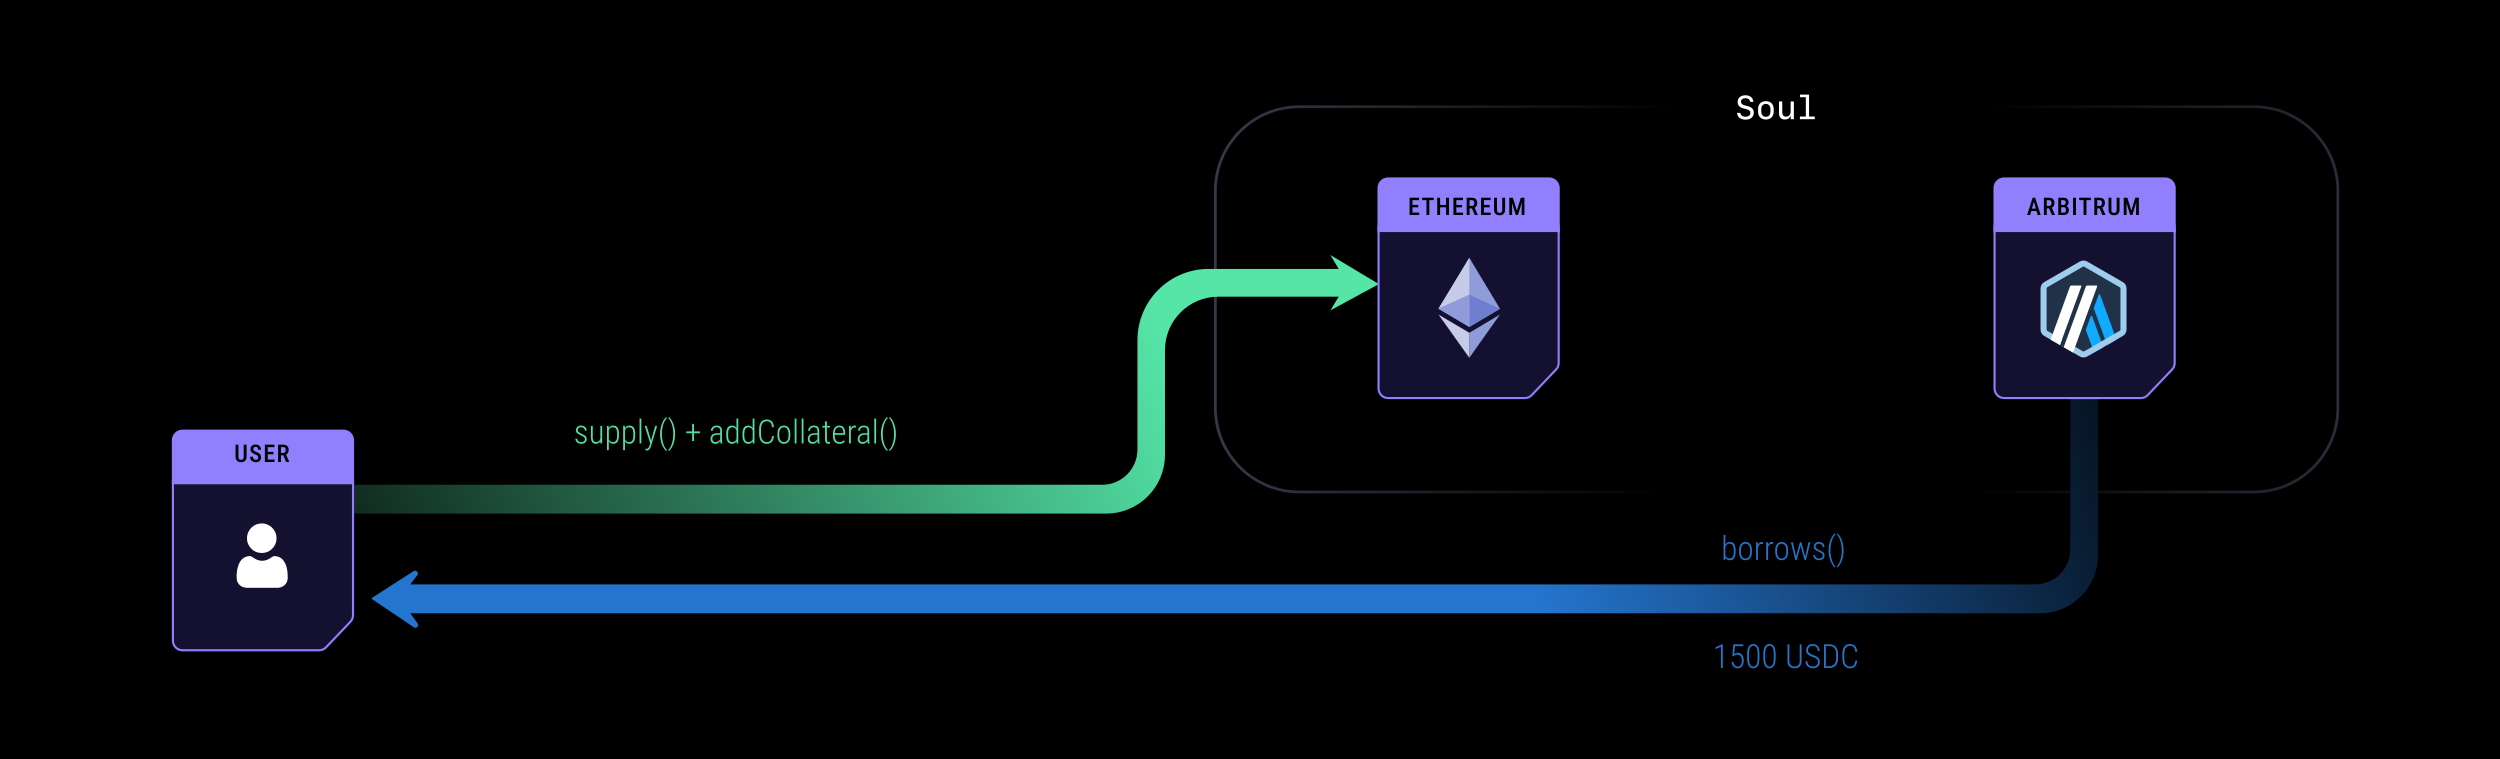 <svg width="902" height="274" viewBox="0 0 902 274" fill="none" xmlns="http://www.w3.org/2000/svg">
<rect width="902" height="274" fill="black"/>
<path d="M438.5 68.831C438.5 52.08 452.08 38.5 468.831 38.5H813.169C829.92 38.5 843.5 52.08 843.5 68.831V147.169C843.5 163.92 829.92 177.5 813.169 177.5H468.831C452.08 177.5 438.5 163.92 438.5 147.169V68.831Z" stroke="url(#paint0_linear_9068_4940)"/>
<path d="M399.128 185.302C410.834 185.302 420.324 175.812 420.324 164.106V126.317C420.324 115.675 428.952 107.047 439.594 107.047H443.162H480H483L480 112L497.5 102.5L480 92L483 97.026H480H438.195L436.135 97.024C421.921 97.011 410.391 108.53 410.391 122.744V124.336V162.184C410.391 169.208 404.697 174.902 397.673 174.902L110.27 174.902C99.627 174.902 91 183.529 91 194.172V216C95.103 216 97.403 216 101.507 216V198.02C101.507 190.996 107.201 185.302 114.225 185.302L399.128 185.302Z" fill="url(#paint1_linear_9068_4940)"/>
<path d="M736.023 221.255C747.729 221.255 757.016 211.765 757.016 200.059V130.873C757.016 127.706 753.133 126.182 750.979 128.503L750.144 129.402C749.021 130.613 746.995 129.818 746.995 128.166V198.128C746.995 205.152 741.301 210.846 734.277 210.846L171.247 210.846L151.016 210.846L148.016 210.846L150.559 207.52C151.239 206.631 150.167 205.467 149.225 206.071L134.516 215.5L133.998 216L149.304 226.322C150.232 226.948 151.33 225.81 150.672 224.905L148.016 221.255L151.016 221.255L171.247 221.255C171.247 221.255 630.429 221.255 736.023 221.255Z" fill="url(#paint2_linear_9068_4940)"/>
<path d="M497.384 82.086C497.384 80.179 498.929 78.634 500.836 78.634H558.918C560.824 78.634 562.37 80.179 562.37 82.086V130.962C562.37 131.849 562.029 132.701 561.418 133.343L552.65 142.549C551.999 143.233 551.095 143.62 550.151 143.62H546.315H529.877H500.836C498.929 143.62 497.384 142.074 497.384 140.168V82.086Z" fill="#14102F" stroke="#917FFE" stroke-width="0.767"/>
<path d="M530.133 120.07V129.093L541.18 113.492L530.133 120.07Z" fill="#909BDA"/>
<path d="M530.131 93L541.179 111.384L530.131 117.962L519 111.384" fill="#909BDA"/>
<path d="M530.131 93V106.324L519 111.384M519 113.492L530.131 120.07V129.093" fill="#C6CBE8"/>
<path d="M530.133 106.32V117.958L541.18 111.38" fill="#707ED0"/>
<path d="M519 111.38L530.131 106.32V117.958" fill="#909BDA"/>
<path d="M497 83.727H562.753V67.836C562.753 65.718 561.036 64.001 558.918 64.001H521.658H500.836C498.717 64.001 497 65.718 497 67.836V83.727Z" fill="#917FFE"/>
<path d="M512.054 76.709V77.578H509.348V76.709H512.054ZM509.622 71.345V77.578H508.582V71.345H509.622ZM511.69 73.939V74.796H509.348V73.939H511.69ZM512.028 71.345V72.219H509.348V71.345H512.028ZM515.703 71.345V77.578H514.667V71.345H515.703ZM517.291 71.345V72.219H513.096V71.345H517.291ZM521.972 73.939V74.813H519.348V73.939H521.972ZM519.592 71.345V77.578H518.551V71.345H519.592ZM522.785 71.345V77.578H521.749V71.345H522.785ZM527.872 76.709V77.578H525.167V76.709H527.872ZM525.441 71.345V77.578H524.401V71.345H525.441ZM527.509 73.939V74.796H525.167V73.939H527.509ZM527.847 71.345V72.219H525.167V71.345H527.847ZM529.176 71.345H531.059C531.47 71.345 531.818 71.417 532.104 71.559C532.389 71.702 532.606 71.913 532.754 72.193C532.906 72.47 532.981 72.814 532.981 73.225C532.981 73.536 532.934 73.81 532.84 74.046C532.749 74.283 532.616 74.483 532.442 74.646C532.268 74.806 532.058 74.93 531.812 75.018L531.509 75.185H529.916L529.912 74.312H531.033C531.236 74.312 531.404 74.268 531.539 74.179C531.673 74.091 531.773 73.968 531.838 73.811C531.907 73.654 531.941 73.476 531.941 73.276C531.941 73.062 531.911 72.876 531.851 72.719C531.791 72.56 531.697 72.437 531.568 72.351C531.44 72.263 531.27 72.219 531.059 72.219H530.216V77.578H529.176V71.345ZM532.078 77.578L530.892 74.778L531.975 74.774L533.191 77.522V77.578H532.078ZM537.842 76.709V77.578H535.136V76.709H537.842ZM535.41 71.345V77.578H534.37V71.345H535.41ZM537.478 73.939V74.796H535.136V73.939H537.478ZM537.816 71.345V72.219H535.136V71.345H537.816ZM542 71.345H543.04V75.673C543.04 76.15 542.95 76.534 542.771 76.825C542.594 77.116 542.354 77.328 542.051 77.463C541.752 77.597 541.418 77.664 541.05 77.664C540.667 77.664 540.326 77.597 540.027 77.463C539.727 77.328 539.491 77.116 539.32 76.825C539.149 76.534 539.063 76.15 539.063 75.673V71.345H540.099V75.673C540.099 75.97 540.136 76.2 540.211 76.362C540.288 76.525 540.396 76.638 540.536 76.701C540.679 76.763 540.85 76.795 541.05 76.795C541.249 76.795 541.419 76.763 541.559 76.701C541.702 76.638 541.81 76.525 541.884 76.362C541.961 76.2 542 75.97 542 75.673V71.345ZM544.908 71.345H545.854L547.289 75.981L548.718 71.345H549.596L547.678 77.578H546.895L544.908 71.345ZM544.553 71.345H545.426L545.568 75.314V77.578H544.553V71.345ZM549.142 71.345H550.02V77.578H549.005V75.314L549.142 71.345Z" fill="black"/>
<path d="M719.634 82.086C719.634 80.179 721.179 78.634 723.086 78.634H781.168C783.074 78.634 784.62 80.179 784.62 82.086V130.962C784.62 131.849 784.279 132.701 783.668 133.343L774.9 142.549C774.249 143.233 773.345 143.62 772.401 143.62H768.565H752.127H723.086C721.179 143.62 719.634 142.074 719.634 140.168V82.086Z" fill="#14102F" stroke="#917FFE" stroke-width="0.767"/>
<path d="M719.25 83.727H785.003V67.836C785.003 65.718 783.286 64.001 781.168 64.001H743.908H723.086C720.967 64.001 719.25 65.718 719.25 67.836V83.727Z" fill="#917FFE"/>
<path d="M733.981 72.201L732.474 77.578H731.387L733.365 71.345H734.041L733.981 72.201ZM735.184 77.578L733.673 72.201L733.6 71.345H734.289L736.276 77.578H735.184ZM735.21 75.262V76.135H732.307V75.262H735.21ZM737.429 71.345H739.312C739.723 71.345 740.072 71.417 740.357 71.559C740.642 71.702 740.859 71.913 741.008 72.193C741.159 72.47 741.235 72.814 741.235 73.225C741.235 73.536 741.187 73.81 741.093 74.046C741.002 74.283 740.869 74.483 740.695 74.646C740.521 74.806 740.311 74.93 740.066 75.018L739.762 75.185H738.17L738.165 74.312H739.287C739.489 74.312 739.658 74.268 739.792 74.179C739.926 74.091 740.026 73.968 740.092 73.811C740.16 73.654 740.194 73.476 740.194 73.276C740.194 73.062 740.164 72.876 740.104 72.719C740.045 72.56 739.95 72.437 739.822 72.351C739.693 72.263 739.524 72.219 739.312 72.219H738.469V77.578H737.429V71.345ZM740.331 77.578L739.146 74.778L740.229 74.774L741.444 77.522V77.578H740.331ZM744.627 74.77H743.355L743.351 73.974H744.477C744.651 73.974 744.799 73.939 744.922 73.871C745.045 73.802 745.138 73.703 745.2 73.571C745.266 73.44 745.299 73.282 745.299 73.096C745.299 72.891 745.269 72.724 745.209 72.595C745.152 72.464 745.063 72.368 744.943 72.308C744.824 72.249 744.67 72.219 744.481 72.219H743.664V77.578H742.623V71.345H744.481C744.772 71.345 745.032 71.378 745.26 71.444C745.489 71.509 745.683 71.612 745.842 71.752C746.005 71.892 746.128 72.067 746.211 72.278C746.296 72.49 746.339 72.741 746.339 73.032C746.339 73.286 746.285 73.52 746.176 73.734C746.068 73.945 745.907 74.119 745.693 74.256C745.481 74.39 745.219 74.47 744.905 74.496L744.627 74.77ZM744.588 77.578H743.013L743.492 76.709H744.588C744.774 76.709 744.926 76.669 745.046 76.589C745.166 76.509 745.256 76.398 745.316 76.255C745.376 76.113 745.406 75.946 745.406 75.754C745.406 75.555 745.38 75.381 745.329 75.232C745.277 75.084 745.195 74.97 745.08 74.89C744.966 74.81 744.815 74.77 744.627 74.77H743.578L743.586 73.974H744.926L745.166 74.278C745.466 74.283 745.71 74.358 745.898 74.5C746.086 74.64 746.225 74.821 746.313 75.044C746.402 75.266 746.446 75.505 746.446 75.759C746.446 76.156 746.372 76.489 746.223 76.76C746.078 77.029 745.867 77.233 745.59 77.373C745.313 77.51 744.979 77.578 744.588 77.578ZM749.008 71.345V77.578H747.967V71.345H749.008ZM752.785 71.345V77.578H751.749V71.345H752.785ZM754.373 71.345V72.219H750.178V71.345H754.373ZM755.638 71.345H757.521C757.932 71.345 758.281 71.417 758.566 71.559C758.851 71.702 759.068 71.913 759.217 72.193C759.368 72.47 759.443 72.814 759.443 73.225C759.443 73.536 759.396 73.81 759.302 74.046C759.211 74.283 759.078 74.483 758.904 74.646C758.73 74.806 758.52 74.93 758.275 75.018L757.971 75.185H756.378L756.374 74.312H757.496C757.698 74.312 757.867 74.268 758.001 74.179C758.135 74.091 758.235 73.968 758.301 73.811C758.369 73.654 758.403 73.476 758.403 73.276C758.403 73.062 758.373 72.876 758.313 72.719C758.253 72.56 758.159 72.437 758.031 72.351C757.902 72.263 757.733 72.219 757.521 72.219H756.678V77.578H755.638V71.345ZM758.54 77.578L757.354 74.778L758.437 74.774L759.653 77.522V77.578H758.54ZM763.692 71.345H764.732V75.673C764.732 76.15 764.642 76.534 764.462 76.825C764.285 77.116 764.046 77.328 763.743 77.463C763.443 77.597 763.11 77.664 762.741 77.664C762.359 77.664 762.018 77.597 761.718 77.463C761.419 77.328 761.183 77.116 761.012 76.825C760.841 76.534 760.755 76.15 760.755 75.673V71.345H761.791V75.673C761.791 75.97 761.828 76.2 761.902 76.362C761.979 76.525 762.088 76.638 762.228 76.701C762.37 76.763 762.542 76.795 762.741 76.795C762.941 76.795 763.111 76.763 763.251 76.701C763.394 76.638 763.502 76.525 763.576 76.362C763.653 76.2 763.692 75.97 763.692 75.673V71.345ZM766.6 71.345H767.546L768.98 75.981L770.41 71.345H771.288L769.37 77.578H768.586L766.6 71.345ZM766.245 71.345H767.118L767.259 75.314V77.578H766.245V71.345ZM770.834 71.345H771.711V77.578H770.697V75.314L770.834 71.345Z" fill="black"/>
<path d="M737.398 104.642V118.362C737.398 119.244 737.86 120.042 738.63 120.49L750.516 127.35C751.272 127.784 752.21 127.784 752.966 127.35L764.852 120.49C765.608 120.056 766.084 119.244 766.084 118.362V104.642C766.084 103.76 765.622 102.962 764.852 102.514L752.966 95.654C752.21 95.22 751.272 95.22 750.516 95.654L738.63 102.514C737.874 102.948 737.412 103.76 737.412 104.642H737.398Z" fill="#213147"/>
<path d="M754.319 114.158L752.625 118.806C752.583 118.932 752.583 119.072 752.625 119.212L755.537 127.206L758.911 125.26L754.865 114.158C754.767 113.906 754.417 113.906 754.319 114.158Z" fill="#12AAFF"/>
<path d="M757.732 106.353C757.634 106.101 757.284 106.101 757.186 106.353L755.492 111.001C755.45 111.127 755.45 111.267 755.492 111.407L760.266 124.497L763.64 122.551L757.732 106.367V106.353Z" fill="#12AAFF"/>
<path d="M751.739 96.17C751.823 96.17 751.907 96.198 751.977 96.24L764.829 103.66C764.983 103.744 765.067 103.912 765.067 104.08V118.92C765.067 119.088 764.969 119.256 764.829 119.34L751.977 126.76C751.907 126.802 751.823 126.83 751.739 126.83C751.655 126.83 751.571 126.802 751.501 126.76L738.649 119.34C738.495 119.256 738.411 119.088 738.411 118.92V104.066C738.411 103.898 738.509 103.73 738.649 103.646L751.501 96.226C751.571 96.184 751.655 96.156 751.739 96.156V96.17ZM751.739 94C751.277 94 750.829 94.112 750.409 94.35L737.557 101.77C736.731 102.246 736.227 103.114 736.227 104.066V118.906C736.227 119.858 736.731 120.726 737.557 121.202L750.409 128.622C750.815 128.86 751.277 128.972 751.739 128.972C752.201 128.972 752.649 128.86 753.069 128.622L765.921 121.202C766.747 120.726 767.251 119.858 767.251 118.906V104.066C767.251 103.114 766.747 102.246 765.921 101.77L753.055 94.35C752.649 94.112 752.187 94 751.725 94H751.739Z" fill="#9DCCED"/>
<path d="M743.227 124.498L744.417 121.25L746.797 123.224L744.571 125.268L743.227 124.498Z" fill="#213147"/>
<path d="M750.653 103.014H747.391C747.153 103.014 746.929 103.168 746.845 103.392L739.859 122.544L743.233 124.49L750.933 103.392C751.003 103.196 750.863 103 750.667 103L750.653 103.014Z" fill="white"/>
<path d="M756.374 103.014H753.112C752.874 103.014 752.65 103.168 752.566 103.392L744.586 125.26L747.96 127.206L756.64 103.392C756.71 103.196 756.57 103 756.374 103V103.014Z" fill="white"/>
<path d="M62.384 173.445C62.384 171.538 63.929 169.993 65.836 169.993H123.918C125.824 169.993 127.37 171.538 127.37 173.445V221.959C127.37 222.845 127.029 223.698 126.418 224.34L117.65 233.545C116.999 234.229 116.095 234.616 115.151 234.616H111.315H94.877H65.836C63.929 234.616 62.384 233.071 62.384 231.164V173.445Z" fill="#14102F" stroke="#917FFE" stroke-width="0.767"/>
<path d="M62 174.727H127.753V158.836C127.753 156.718 126.036 155.001 123.918 155.001H86.657H65.836C63.717 155.001 62 156.718 62 158.836V174.727Z" fill="#917FFE"/>
<path d="M87.926 160.447H88.967V164.775C88.967 165.251 88.877 165.635 88.697 165.926C88.52 166.217 88.28 166.43 87.978 166.564C87.678 166.698 87.344 166.765 86.976 166.765C86.594 166.765 86.253 166.698 85.953 166.564C85.653 166.43 85.418 166.217 85.247 165.926C85.075 165.635 84.99 165.251 84.99 164.775V160.447H86.026V164.775C86.026 165.072 86.063 165.301 86.137 165.464C86.214 165.627 86.323 165.739 86.462 165.802C86.605 165.865 86.776 165.896 86.976 165.896C87.176 165.896 87.346 165.865 87.485 165.802C87.628 165.739 87.737 165.627 87.811 165.464C87.888 165.301 87.926 165.072 87.926 164.775V160.447ZM93.159 165.07C93.159 164.942 93.145 164.828 93.116 164.728C93.091 164.625 93.041 164.532 92.967 164.449C92.892 164.367 92.787 164.285 92.65 164.205C92.516 164.125 92.342 164.044 92.128 163.961C91.882 163.867 91.652 163.764 91.438 163.653C91.227 163.539 91.04 163.411 90.878 163.268C90.718 163.122 90.592 162.953 90.501 162.758C90.409 162.564 90.364 162.339 90.364 162.082C90.364 161.828 90.408 161.597 90.497 161.389C90.588 161.177 90.716 160.996 90.882 160.845C91.05 160.691 91.25 160.572 91.481 160.49C91.712 160.404 91.968 160.361 92.247 160.361C92.65 160.361 92.994 160.447 93.279 160.618C93.567 160.789 93.787 161.019 93.938 161.307C94.093 161.595 94.169 161.915 94.169 162.266H93.134C93.134 162.064 93.102 161.884 93.039 161.727C92.977 161.57 92.88 161.447 92.748 161.359C92.617 161.27 92.447 161.226 92.239 161.226C92.048 161.226 91.889 161.263 91.764 161.337C91.641 161.411 91.55 161.513 91.49 161.641C91.433 161.77 91.404 161.917 91.404 162.082C91.404 162.196 91.428 162.3 91.477 162.395C91.525 162.486 91.595 162.57 91.687 162.647C91.778 162.724 91.889 162.797 92.02 162.865C92.152 162.934 92.303 163 92.474 163.062C92.765 163.168 93.019 163.285 93.236 163.413C93.453 163.542 93.632 163.686 93.771 163.846C93.914 164.003 94.02 164.181 94.088 164.381C94.159 164.581 94.195 164.808 94.195 165.062C94.195 165.318 94.151 165.552 94.062 165.764C93.977 165.972 93.851 166.15 93.686 166.299C93.52 166.447 93.32 166.563 93.087 166.645C92.853 166.725 92.59 166.765 92.299 166.765C92.031 166.765 91.772 166.725 91.524 166.645C91.278 166.566 91.059 166.444 90.865 166.282C90.671 166.116 90.517 165.909 90.402 165.661C90.291 165.413 90.235 165.121 90.235 164.788H91.276C91.276 164.987 91.3 165.159 91.349 165.301C91.397 165.441 91.467 165.557 91.558 165.648C91.652 165.736 91.762 165.802 91.888 165.845C92.016 165.885 92.159 165.905 92.316 165.905C92.51 165.905 92.668 165.871 92.791 165.802C92.917 165.731 93.009 165.632 93.069 165.507C93.129 165.381 93.159 165.236 93.159 165.07ZM99.038 165.811V166.68H96.333V165.811H99.038ZM96.607 160.447V166.68H95.567V160.447H96.607ZM98.675 163.041V163.897H96.333V163.041H98.675ZM99.013 160.447V161.32H96.333V160.447H99.013ZM100.342 160.447H102.225C102.636 160.447 102.984 160.518 103.27 160.661C103.555 160.804 103.772 161.015 103.92 161.294C104.072 161.571 104.147 161.915 104.147 162.326C104.147 162.637 104.1 162.911 104.006 163.148C103.915 163.385 103.782 163.585 103.608 163.747C103.434 163.907 103.224 164.031 102.979 164.12L102.675 164.287H101.082L101.078 163.413H102.199C102.402 163.413 102.57 163.369 102.705 163.281C102.839 163.192 102.939 163.07 103.004 162.913C103.073 162.756 103.107 162.577 103.107 162.377C103.107 162.163 103.077 161.978 103.017 161.821C102.957 161.661 102.863 161.538 102.735 161.453C102.606 161.364 102.436 161.32 102.225 161.32H101.382V166.68H100.342V160.447ZM103.244 166.68L102.058 163.88L103.141 163.876L104.357 166.624V166.68H103.244Z" fill="black"/>
<g clip-path="url(#clip0_9068_4940)">
<path d="M88.822 212.085C88.501 212.015 88.171 211.965 87.857 211.871C86.5 211.462 85.52 210.29 85.41 208.883C85.266 207.059 85.478 205.269 86.164 203.566C86.574 202.546 87.192 201.669 88.2 201.132C88.819 200.801 89.513 200.635 90.214 200.651C90.427 200.655 90.66 200.761 90.855 200.87C91.225 201.077 91.569 201.329 91.934 201.545C92.981 202.166 94.1 202.474 95.322 202.271C96.027 202.157 96.702 201.901 97.305 201.519C97.585 201.341 97.874 201.175 98.138 200.978C98.575 200.652 99.054 200.604 99.573 200.679C101.027 200.888 102.051 201.683 102.737 202.955C103.343 204.076 103.617 205.293 103.736 206.546C103.797 207.184 103.825 207.825 103.818 208.466C103.796 210.394 102.468 211.834 100.549 212.045C100.501 212.054 100.454 212.068 100.408 212.086L88.822 212.085Z" fill="white"/>
<path d="M94.944 188.859C95.225 188.916 95.508 188.963 95.786 189.03C97.8 189.517 99.425 191.326 99.709 193.387C99.887 194.688 99.688 195.92 98.958 197.023C97.975 198.508 96.613 199.399 94.803 199.499C92.565 199.623 90.897 198.654 89.765 196.757C89.175 195.767 89.026 194.668 89.15 193.527C89.375 191.47 91.001 189.565 92.979 189.058C93.312 188.973 93.655 188.925 93.993 188.859H94.944Z" fill="white"/>
</g>
<path d="M211.043 158.441C211.043 158.266 210.998 158.105 210.908 157.961C210.818 157.816 210.668 157.674 210.457 157.533C210.25 157.393 209.967 157.24 209.607 157.076C209.322 156.947 209.066 156.822 208.84 156.701C208.613 156.58 208.422 156.451 208.266 156.314C208.109 156.178 207.99 156.023 207.908 155.852C207.826 155.676 207.785 155.469 207.785 155.23C207.785 154.992 207.828 154.771 207.914 154.568C208.004 154.365 208.131 154.188 208.295 154.035C208.463 153.879 208.662 153.758 208.893 153.672C209.127 153.586 209.389 153.543 209.678 153.543C210.092 153.543 210.445 153.623 210.738 153.783C211.035 153.939 211.262 154.156 211.418 154.434C211.578 154.711 211.658 155.031 211.658 155.395H211.008C211.008 155.176 210.955 154.973 210.85 154.785C210.748 154.598 210.598 154.445 210.398 154.328C210.203 154.211 209.963 154.152 209.678 154.152C209.385 154.152 209.146 154.205 208.963 154.311C208.779 154.412 208.645 154.543 208.559 154.703C208.477 154.863 208.436 155.031 208.436 155.207C208.436 155.336 208.455 155.451 208.494 155.553C208.537 155.65 208.607 155.746 208.705 155.84C208.807 155.93 208.947 156.025 209.127 156.127C209.307 156.229 209.531 156.346 209.801 156.479C210.195 156.646 210.531 156.814 210.809 156.982C211.09 157.15 211.307 157.346 211.459 157.568C211.615 157.787 211.693 158.064 211.693 158.4C211.693 158.662 211.646 158.898 211.553 159.109C211.459 159.32 211.324 159.502 211.148 159.654C210.977 159.803 210.77 159.918 210.527 160C210.285 160.078 210.014 160.117 209.713 160.117C209.26 160.117 208.875 160.033 208.559 159.865C208.246 159.693 208.01 159.467 207.85 159.186C207.689 158.904 207.609 158.6 207.609 158.271H208.26C208.275 158.6 208.357 158.854 208.506 159.033C208.658 159.213 208.844 159.338 209.062 159.408C209.281 159.475 209.498 159.508 209.713 159.508C210.002 159.508 210.246 159.461 210.445 159.367C210.645 159.27 210.793 159.141 210.891 158.98C210.992 158.816 211.043 158.637 211.043 158.441ZM216.615 158.535V153.66H217.26V160H216.639L216.615 158.535ZM216.732 157.357L217.049 157.346C217.049 157.744 217.01 158.113 216.932 158.453C216.854 158.789 216.73 159.082 216.562 159.332C216.398 159.578 216.184 159.771 215.918 159.912C215.652 160.049 215.332 160.117 214.957 160.117C214.695 160.117 214.457 160.074 214.242 159.988C214.027 159.898 213.842 159.758 213.686 159.566C213.533 159.375 213.414 159.129 213.328 158.828C213.246 158.523 213.205 158.154 213.205 157.721V153.66H213.855V157.732C213.855 158.068 213.887 158.35 213.949 158.576C214.012 158.803 214.098 158.982 214.207 159.115C214.316 159.248 214.441 159.344 214.582 159.402C214.727 159.461 214.879 159.49 215.039 159.49C215.465 159.49 215.801 159.393 216.047 159.197C216.293 158.998 216.469 158.736 216.574 158.412C216.68 158.088 216.732 157.736 216.732 157.357ZM219.65 154.879V162.438H219V153.66H219.604L219.65 154.879ZM223.324 156.537V157.129C223.324 157.641 223.279 158.084 223.189 158.459C223.1 158.834 222.967 159.145 222.791 159.391C222.615 159.637 222.402 159.82 222.152 159.941C221.902 160.062 221.615 160.123 221.291 160.123C220.975 160.123 220.695 160.068 220.453 159.959C220.215 159.85 220.01 159.695 219.838 159.496C219.666 159.293 219.529 159.057 219.428 158.787C219.326 158.514 219.256 158.213 219.217 157.885V155.934C219.264 155.574 219.338 155.248 219.439 154.955C219.545 154.662 219.682 154.41 219.85 154.199C220.021 153.988 220.225 153.826 220.459 153.713C220.697 153.6 220.971 153.543 221.279 153.543C221.604 153.543 221.893 153.6 222.146 153.713C222.4 153.826 222.615 154.002 222.791 154.24C222.971 154.479 223.104 154.789 223.189 155.172C223.279 155.551 223.324 156.006 223.324 156.537ZM222.68 157.129V156.537C222.68 156.127 222.648 155.775 222.586 155.482C222.523 155.186 222.428 154.939 222.299 154.744C222.174 154.549 222.012 154.404 221.812 154.311C221.617 154.213 221.387 154.164 221.121 154.164C220.848 154.164 220.615 154.215 220.424 154.316C220.232 154.414 220.072 154.545 219.943 154.709C219.814 154.873 219.713 155.053 219.639 155.248C219.564 155.439 219.51 155.629 219.475 155.816V158.037C219.537 158.299 219.635 158.543 219.768 158.77C219.9 158.992 220.078 159.172 220.301 159.309C220.523 159.445 220.801 159.514 221.133 159.514C221.398 159.514 221.627 159.467 221.818 159.373C222.014 159.275 222.174 159.129 222.299 158.934C222.428 158.734 222.523 158.486 222.586 158.189C222.648 157.893 222.68 157.539 222.68 157.129ZM225.486 154.879V162.438H224.836V153.66H225.439L225.486 154.879ZM229.16 156.537V157.129C229.16 157.641 229.115 158.084 229.025 158.459C228.936 158.834 228.803 159.145 228.627 159.391C228.451 159.637 228.238 159.82 227.988 159.941C227.738 160.062 227.451 160.123 227.127 160.123C226.811 160.123 226.531 160.068 226.289 159.959C226.051 159.85 225.846 159.695 225.674 159.496C225.502 159.293 225.365 159.057 225.264 158.787C225.162 158.514 225.092 158.213 225.053 157.885V155.934C225.1 155.574 225.174 155.248 225.275 154.955C225.381 154.662 225.518 154.41 225.686 154.199C225.857 153.988 226.061 153.826 226.295 153.713C226.533 153.6 226.807 153.543 227.115 153.543C227.439 153.543 227.729 153.6 227.982 153.713C228.236 153.826 228.451 154.002 228.627 154.24C228.807 154.479 228.939 154.789 229.025 155.172C229.115 155.551 229.16 156.006 229.16 156.537ZM228.516 157.129V156.537C228.516 156.127 228.484 155.775 228.422 155.482C228.359 155.186 228.264 154.939 228.135 154.744C228.01 154.549 227.848 154.404 227.648 154.311C227.453 154.213 227.223 154.164 226.957 154.164C226.684 154.164 226.451 154.215 226.26 154.316C226.068 154.414 225.908 154.545 225.779 154.709C225.65 154.873 225.549 155.053 225.475 155.248C225.4 155.439 225.346 155.629 225.311 155.816V158.037C225.373 158.299 225.471 158.543 225.604 158.77C225.736 158.992 225.914 159.172 226.137 159.309C226.359 159.445 226.637 159.514 226.969 159.514C227.234 159.514 227.463 159.467 227.654 159.373C227.85 159.275 228.01 159.129 228.135 158.934C228.264 158.734 228.359 158.486 228.422 158.189C228.484 157.893 228.516 157.539 228.516 157.129ZM231.398 151V160H230.748V151H231.398ZM234.773 159.367L236.402 153.66H237.1L234.861 161.014C234.818 161.158 234.76 161.318 234.686 161.494C234.611 161.674 234.518 161.844 234.404 162.004C234.291 162.168 234.148 162.301 233.977 162.402C233.809 162.508 233.602 162.561 233.355 162.561C233.293 162.561 233.211 162.551 233.109 162.531C233.012 162.516 232.941 162.5 232.898 162.484L232.893 161.887C232.928 161.895 232.979 161.902 233.045 161.91C233.111 161.922 233.158 161.928 233.186 161.928C233.396 161.928 233.574 161.885 233.719 161.799C233.863 161.713 233.984 161.584 234.082 161.412C234.184 161.244 234.271 161.033 234.346 160.779L234.773 159.367ZM233.314 153.66L234.949 159.092L235.119 159.83L234.65 160.123L232.605 153.66H233.314ZM238.166 156.637V156.549C238.166 155.783 238.234 155.068 238.371 154.404C238.512 153.74 238.695 153.143 238.922 152.611C239.148 152.08 239.393 151.629 239.654 151.258C239.92 150.887 240.178 150.611 240.428 150.432L240.58 150.918C240.365 151.098 240.152 151.363 239.941 151.715C239.734 152.062 239.545 152.48 239.373 152.969C239.205 153.453 239.07 153.996 238.969 154.598C238.867 155.199 238.816 155.844 238.816 156.531V156.648C238.816 157.336 238.867 157.98 238.969 158.582C239.07 159.184 239.205 159.729 239.373 160.217C239.545 160.709 239.734 161.131 239.941 161.482C240.152 161.834 240.365 162.105 240.58 162.297L240.428 162.754C240.178 162.574 239.92 162.301 239.654 161.934C239.393 161.57 239.148 161.125 238.922 160.598C238.695 160.074 238.512 159.48 238.371 158.816C238.234 158.148 238.166 157.422 238.166 156.637ZM243.562 156.549V156.637C243.562 157.422 243.492 158.148 243.352 158.816C243.215 159.48 243.033 160.074 242.807 160.598C242.584 161.125 242.34 161.57 242.074 161.934C241.812 162.301 241.557 162.574 241.307 162.754L241.154 162.297C241.369 162.113 241.58 161.846 241.787 161.494C241.994 161.143 242.184 160.721 242.355 160.229C242.527 159.74 242.664 159.193 242.766 158.588C242.867 157.982 242.918 157.336 242.918 156.648V156.531C242.918 155.844 242.865 155.197 242.76 154.592C242.654 153.986 242.514 153.439 242.338 152.951C242.162 152.459 241.971 152.037 241.764 151.686C241.561 151.334 241.357 151.068 241.154 150.889L241.307 150.432C241.557 150.611 241.812 150.887 242.074 151.258C242.34 151.629 242.584 152.08 242.807 152.611C243.033 153.143 243.215 153.74 243.352 154.404C243.492 155.068 243.562 155.783 243.562 156.549ZM252.527 155.652V156.326H247.617V155.652H252.527ZM250.383 152.934V159.145H249.727V152.934H250.383ZM259.846 158.863V155.412C259.846 155.115 259.795 154.875 259.693 154.691C259.592 154.504 259.443 154.367 259.248 154.281C259.053 154.195 258.809 154.152 258.516 154.152C258.25 154.152 258.014 154.207 257.807 154.316C257.6 154.422 257.438 154.57 257.32 154.762C257.203 154.949 257.145 155.166 257.145 155.412L256.494 155.406C256.494 155.16 256.543 154.926 256.641 154.703C256.738 154.48 256.877 154.283 257.057 154.111C257.236 153.936 257.451 153.797 257.701 153.695C257.955 153.594 258.238 153.543 258.551 153.543C258.926 153.543 259.26 153.604 259.553 153.725C259.846 153.846 260.074 154.045 260.238 154.322C260.406 154.6 260.49 154.967 260.49 155.424V158.67C260.49 158.889 260.504 159.115 260.531 159.35C260.562 159.584 260.605 159.775 260.66 159.924V160H259.975C259.932 159.863 259.898 159.688 259.875 159.473C259.855 159.258 259.846 159.055 259.846 158.863ZM259.986 156.303L259.998 156.854H258.867C258.562 156.854 258.295 156.887 258.064 156.953C257.834 157.02 257.641 157.115 257.484 157.24C257.332 157.365 257.217 157.516 257.139 157.691C257.061 157.863 257.021 158.059 257.021 158.277C257.021 158.559 257.066 158.789 257.156 158.969C257.25 159.145 257.383 159.275 257.555 159.361C257.73 159.443 257.939 159.484 258.182 159.484C258.498 159.484 258.779 159.42 259.025 159.291C259.271 159.162 259.473 158.992 259.629 158.781C259.785 158.57 259.887 158.346 259.934 158.107L260.109 158.5C260.07 158.676 259.998 158.859 259.893 159.051C259.787 159.238 259.65 159.414 259.482 159.578C259.314 159.738 259.115 159.869 258.885 159.971C258.654 160.072 258.395 160.123 258.105 160.123C257.758 160.123 257.453 160.057 257.191 159.924C256.93 159.791 256.727 159.592 256.582 159.326C256.441 159.057 256.371 158.725 256.371 158.33C256.371 158.037 256.422 157.768 256.523 157.521C256.625 157.275 256.775 157.061 256.975 156.877C257.174 156.693 257.424 156.553 257.725 156.455C258.025 156.354 258.375 156.303 258.773 156.303H259.986ZM265.717 158.77V151H266.361V160H265.758L265.717 158.77ZM262.037 157.129V156.537C262.037 156.006 262.084 155.551 262.178 155.172C262.275 154.789 262.414 154.479 262.594 154.24C262.773 154.002 262.99 153.826 263.244 153.713C263.502 153.6 263.789 153.543 264.105 153.543C264.414 153.543 264.684 153.6 264.914 153.713C265.148 153.826 265.348 153.988 265.512 154.199C265.676 154.41 265.809 154.662 265.91 154.955C266.012 155.248 266.086 155.574 266.133 155.934V157.832C266.094 158.164 266.023 158.471 265.922 158.752C265.824 159.033 265.691 159.275 265.523 159.479C265.359 159.682 265.158 159.84 264.92 159.953C264.682 160.066 264.406 160.123 264.094 160.123C263.781 160.123 263.498 160.062 263.244 159.941C262.99 159.82 262.773 159.637 262.594 159.391C262.414 159.145 262.275 158.834 262.178 158.459C262.084 158.084 262.037 157.641 262.037 157.129ZM262.693 156.537V157.129C262.693 157.539 262.723 157.893 262.781 158.189C262.844 158.482 262.938 158.727 263.062 158.922C263.188 159.117 263.346 159.262 263.537 159.355C263.732 159.449 263.961 159.496 264.223 159.496C264.555 159.496 264.832 159.428 265.055 159.291C265.277 159.15 265.455 158.967 265.588 158.74C265.725 158.51 265.824 158.258 265.887 157.984V155.816C265.852 155.629 265.795 155.439 265.717 155.248C265.643 155.053 265.541 154.873 265.412 154.709C265.287 154.545 265.127 154.414 264.932 154.316C264.74 154.215 264.508 154.164 264.234 154.164C263.969 154.164 263.738 154.213 263.543 154.311C263.348 154.404 263.188 154.549 263.062 154.744C262.938 154.939 262.844 155.186 262.781 155.482C262.723 155.775 262.693 156.127 262.693 156.537ZM271.564 158.77V151H272.209V160H271.605L271.564 158.77ZM267.885 157.129V156.537C267.885 156.006 267.932 155.551 268.025 155.172C268.123 154.789 268.262 154.479 268.441 154.24C268.621 154.002 268.838 153.826 269.092 153.713C269.35 153.6 269.637 153.543 269.953 153.543C270.262 153.543 270.531 153.6 270.762 153.713C270.996 153.826 271.195 153.988 271.359 154.199C271.523 154.41 271.656 154.662 271.758 154.955C271.859 155.248 271.934 155.574 271.98 155.934V157.832C271.941 158.164 271.871 158.471 271.77 158.752C271.672 159.033 271.539 159.275 271.371 159.479C271.207 159.682 271.006 159.84 270.768 159.953C270.529 160.066 270.254 160.123 269.941 160.123C269.629 160.123 269.346 160.062 269.092 159.941C268.838 159.82 268.621 159.637 268.441 159.391C268.262 159.145 268.123 158.834 268.025 158.459C267.932 158.084 267.885 157.641 267.885 157.129ZM268.541 156.537V157.129C268.541 157.539 268.57 157.893 268.629 158.189C268.691 158.482 268.785 158.727 268.91 158.922C269.035 159.117 269.193 159.262 269.385 159.355C269.58 159.449 269.809 159.496 270.07 159.496C270.402 159.496 270.68 159.428 270.902 159.291C271.125 159.15 271.303 158.967 271.436 158.74C271.572 158.51 271.672 158.258 271.734 157.984V155.816C271.699 155.629 271.643 155.439 271.564 155.248C271.49 155.053 271.389 154.873 271.26 154.709C271.135 154.545 270.975 154.414 270.779 154.316C270.588 154.215 270.355 154.164 270.082 154.164C269.816 154.164 269.586 154.213 269.391 154.311C269.195 154.404 269.035 154.549 268.91 154.744C268.785 154.939 268.691 155.186 268.629 155.482C268.57 155.775 268.541 156.127 268.541 156.537ZM278.543 157.34H279.217C279.178 157.977 279.049 158.5 278.83 158.91C278.611 159.32 278.311 159.625 277.928 159.824C277.549 160.023 277.094 160.123 276.562 160.123C276.152 160.123 275.783 160.043 275.455 159.883C275.127 159.723 274.846 159.492 274.611 159.191C274.381 158.887 274.203 158.518 274.078 158.084C273.957 157.65 273.896 157.162 273.896 156.619V154.791C273.896 154.256 273.957 153.777 274.078 153.355C274.203 152.93 274.383 152.568 274.617 152.271C274.855 151.971 275.143 151.742 275.479 151.586C275.814 151.43 276.191 151.352 276.609 151.352C277.125 151.352 277.57 151.449 277.945 151.645C278.324 151.84 278.621 152.143 278.836 152.553C279.051 152.963 279.178 153.492 279.217 154.141H278.543C278.508 153.617 278.414 153.197 278.262 152.881C278.113 152.564 277.902 152.336 277.629 152.195C277.355 152.051 277.016 151.979 276.609 151.979C276.281 151.979 275.99 152.043 275.736 152.172C275.486 152.297 275.273 152.48 275.098 152.723C274.926 152.961 274.795 153.254 274.705 153.602C274.615 153.945 274.57 154.338 274.57 154.779V156.619C274.57 157.053 274.611 157.447 274.693 157.803C274.779 158.154 274.904 158.457 275.068 158.711C275.236 158.965 275.443 159.16 275.689 159.297C275.939 159.43 276.23 159.496 276.562 159.496C276.984 159.496 277.332 159.43 277.605 159.297C277.883 159.164 278.098 158.941 278.25 158.629C278.406 158.312 278.504 157.883 278.543 157.34ZM280.506 157.164V156.502C280.506 156.021 280.561 155.598 280.67 155.23C280.783 154.863 280.941 154.555 281.145 154.305C281.352 154.055 281.596 153.865 281.877 153.736C282.162 153.607 282.475 153.543 282.814 153.543C283.166 153.543 283.482 153.607 283.764 153.736C284.049 153.865 284.293 154.055 284.496 154.305C284.703 154.555 284.861 154.863 284.971 155.23C285.084 155.598 285.141 156.021 285.141 156.502V157.164C285.141 157.641 285.084 158.062 284.971 158.43C284.861 158.797 284.703 159.107 284.496 159.361C284.289 159.611 284.043 159.801 283.758 159.93C283.477 160.059 283.166 160.123 282.826 160.123C282.482 160.123 282.168 160.059 281.883 159.93C281.602 159.801 281.357 159.611 281.15 159.361C280.943 159.107 280.783 158.797 280.67 158.43C280.561 158.062 280.506 157.641 280.506 157.164ZM281.156 156.502V157.164C281.156 157.523 281.193 157.848 281.268 158.137C281.342 158.426 281.449 158.674 281.59 158.881C281.734 159.084 281.91 159.24 282.117 159.35C282.324 159.459 282.561 159.514 282.826 159.514C283.107 159.514 283.352 159.459 283.559 159.35C283.77 159.24 283.943 159.084 284.08 158.881C284.221 158.674 284.324 158.426 284.391 158.137C284.461 157.848 284.496 157.523 284.496 157.164V156.502C284.496 156.143 284.459 155.82 284.385 155.535C284.311 155.246 284.199 155 284.051 154.797C283.906 154.59 283.73 154.432 283.523 154.322C283.32 154.209 283.084 154.152 282.814 154.152C282.557 154.152 282.324 154.209 282.117 154.322C281.91 154.432 281.734 154.59 281.59 154.797C281.449 155 281.342 155.246 281.268 155.535C281.193 155.82 281.156 156.143 281.156 156.502ZM287.367 151V160H286.717V151H287.367ZM289.898 151V160H289.248V151H289.898ZM294.932 158.863V155.412C294.932 155.115 294.881 154.875 294.779 154.691C294.678 154.504 294.529 154.367 294.334 154.281C294.139 154.195 293.895 154.152 293.602 154.152C293.336 154.152 293.1 154.207 292.893 154.316C292.686 154.422 292.523 154.57 292.406 154.762C292.289 154.949 292.23 155.166 292.23 155.412L291.58 155.406C291.58 155.16 291.629 154.926 291.727 154.703C291.824 154.48 291.963 154.283 292.143 154.111C292.322 153.936 292.537 153.797 292.787 153.695C293.041 153.594 293.324 153.543 293.637 153.543C294.012 153.543 294.346 153.604 294.639 153.725C294.932 153.846 295.16 154.045 295.324 154.322C295.492 154.6 295.576 154.967 295.576 155.424V158.67C295.576 158.889 295.59 159.115 295.617 159.35C295.648 159.584 295.691 159.775 295.746 159.924V160H295.061C295.018 159.863 294.984 159.688 294.961 159.473C294.941 159.258 294.932 159.055 294.932 158.863ZM295.072 156.303L295.084 156.854H293.953C293.648 156.854 293.381 156.887 293.15 156.953C292.92 157.02 292.727 157.115 292.57 157.24C292.418 157.365 292.303 157.516 292.225 157.691C292.146 157.863 292.107 158.059 292.107 158.277C292.107 158.559 292.152 158.789 292.242 158.969C292.336 159.145 292.469 159.275 292.641 159.361C292.816 159.443 293.025 159.484 293.268 159.484C293.584 159.484 293.865 159.42 294.111 159.291C294.357 159.162 294.559 158.992 294.715 158.781C294.871 158.57 294.973 158.346 295.02 158.107L295.195 158.5C295.156 158.676 295.084 158.859 294.979 159.051C294.873 159.238 294.736 159.414 294.568 159.578C294.4 159.738 294.201 159.869 293.971 159.971C293.74 160.072 293.48 160.123 293.191 160.123C292.844 160.123 292.539 160.057 292.277 159.924C292.016 159.791 291.812 159.592 291.668 159.326C291.527 159.057 291.457 158.725 291.457 158.33C291.457 158.037 291.508 157.768 291.609 157.521C291.711 157.275 291.861 157.061 292.061 156.877C292.26 156.693 292.51 156.553 292.811 156.455C293.111 156.354 293.461 156.303 293.859 156.303H295.072ZM299.414 153.66V154.246H296.707V153.66H299.414ZM297.68 152.037H298.336V158.453C298.336 158.746 298.367 158.967 298.43 159.115C298.492 159.264 298.574 159.363 298.676 159.414C298.777 159.461 298.887 159.484 299.004 159.484C299.09 159.484 299.172 159.479 299.25 159.467C299.332 159.455 299.406 159.441 299.473 159.426L299.49 160.023C299.42 160.051 299.326 160.072 299.209 160.088C299.092 160.107 298.973 160.117 298.852 160.117C298.629 160.117 298.43 160.066 298.254 159.965C298.078 159.863 297.938 159.691 297.832 159.449C297.73 159.207 297.68 158.875 297.68 158.453V152.037ZM302.924 160.123C302.572 160.123 302.25 160.066 301.957 159.953C301.664 159.836 301.41 159.66 301.195 159.426C300.984 159.188 300.82 158.889 300.703 158.529C300.586 158.166 300.527 157.738 300.527 157.246V156.52C300.527 155.992 300.588 155.541 300.709 155.166C300.834 154.787 301.004 154.479 301.219 154.24C301.434 154.002 301.678 153.826 301.951 153.713C302.225 153.6 302.512 153.543 302.812 153.543C303.16 153.543 303.465 153.6 303.727 153.713C303.992 153.826 304.215 153.998 304.395 154.229C304.574 154.459 304.709 154.75 304.799 155.102C304.893 155.449 304.939 155.861 304.939 156.338V156.883H300.92V156.273H304.289V156.109C304.281 155.695 304.223 155.344 304.113 155.055C304.008 154.762 303.846 154.539 303.627 154.387C303.412 154.23 303.141 154.152 302.812 154.152C302.574 154.152 302.354 154.197 302.15 154.287C301.951 154.373 301.777 154.51 301.629 154.697C301.484 154.885 301.373 155.129 301.295 155.43C301.217 155.73 301.178 156.094 301.178 156.52V157.246C301.178 157.637 301.219 157.973 301.301 158.254C301.387 158.535 301.508 158.77 301.664 158.957C301.824 159.145 302.014 159.285 302.232 159.379C302.451 159.469 302.693 159.514 302.959 159.514C303.279 159.514 303.562 159.457 303.809 159.344C304.059 159.23 304.279 159.061 304.471 158.834L304.811 159.268C304.701 159.424 304.561 159.566 304.389 159.695C304.217 159.824 304.012 159.928 303.773 160.006C303.535 160.084 303.252 160.123 302.924 160.123ZM306.984 154.709V160H306.334V153.66H306.967L306.984 154.709ZM308.83 153.613L308.807 154.27C308.744 154.254 308.682 154.244 308.619 154.24C308.557 154.232 308.486 154.229 308.408 154.229C308.162 154.229 307.945 154.283 307.758 154.393C307.574 154.502 307.418 154.656 307.289 154.855C307.164 155.051 307.066 155.279 306.996 155.541C306.93 155.799 306.891 156.078 306.879 156.379L306.656 156.479C306.656 156.068 306.691 155.686 306.762 155.33C306.832 154.975 306.939 154.664 307.084 154.398C307.232 154.129 307.418 153.92 307.641 153.771C307.863 153.619 308.129 153.543 308.438 153.543C308.508 153.543 308.58 153.551 308.654 153.566C308.732 153.578 308.791 153.594 308.83 153.613ZM312.955 158.863V155.412C312.955 155.115 312.904 154.875 312.803 154.691C312.701 154.504 312.553 154.367 312.357 154.281C312.162 154.195 311.918 154.152 311.625 154.152C311.359 154.152 311.123 154.207 310.916 154.316C310.709 154.422 310.547 154.57 310.43 154.762C310.312 154.949 310.254 155.166 310.254 155.412L309.604 155.406C309.604 155.16 309.652 154.926 309.75 154.703C309.848 154.48 309.986 154.283 310.166 154.111C310.346 153.936 310.561 153.797 310.811 153.695C311.064 153.594 311.348 153.543 311.66 153.543C312.035 153.543 312.369 153.604 312.662 153.725C312.955 153.846 313.184 154.045 313.348 154.322C313.516 154.6 313.6 154.967 313.6 155.424V158.67C313.6 158.889 313.613 159.115 313.641 159.35C313.672 159.584 313.715 159.775 313.77 159.924V160H313.084C313.041 159.863 313.008 159.688 312.984 159.473C312.965 159.258 312.955 159.055 312.955 158.863ZM313.096 156.303L313.107 156.854H311.977C311.672 156.854 311.404 156.887 311.174 156.953C310.943 157.02 310.75 157.115 310.594 157.24C310.441 157.365 310.326 157.516 310.248 157.691C310.17 157.863 310.131 158.059 310.131 158.277C310.131 158.559 310.176 158.789 310.266 158.969C310.359 159.145 310.492 159.275 310.664 159.361C310.84 159.443 311.049 159.484 311.291 159.484C311.607 159.484 311.889 159.42 312.135 159.291C312.381 159.162 312.582 158.992 312.738 158.781C312.895 158.57 312.996 158.346 313.043 158.107L313.219 158.5C313.18 158.676 313.107 158.859 313.002 159.051C312.896 159.238 312.76 159.414 312.592 159.578C312.424 159.738 312.225 159.869 311.994 159.971C311.764 160.072 311.504 160.123 311.215 160.123C310.867 160.123 310.562 160.057 310.301 159.924C310.039 159.791 309.836 159.592 309.691 159.326C309.551 159.057 309.48 158.725 309.48 158.33C309.48 158.037 309.531 157.768 309.633 157.521C309.734 157.275 309.885 157.061 310.084 156.877C310.283 156.693 310.533 156.553 310.834 156.455C311.135 156.354 311.484 156.303 311.883 156.303H313.096ZM316.102 151V160H315.451V151H316.102ZM317.842 156.637V156.549C317.842 155.783 317.91 155.068 318.047 154.404C318.188 153.74 318.371 153.143 318.598 152.611C318.824 152.08 319.068 151.629 319.33 151.258C319.596 150.887 319.854 150.611 320.104 150.432L320.256 150.918C320.041 151.098 319.828 151.363 319.617 151.715C319.41 152.062 319.221 152.48 319.049 152.969C318.881 153.453 318.746 153.996 318.645 154.598C318.543 155.199 318.492 155.844 318.492 156.531V156.648C318.492 157.336 318.543 157.98 318.645 158.582C318.746 159.184 318.881 159.729 319.049 160.217C319.221 160.709 319.41 161.131 319.617 161.482C319.828 161.834 320.041 162.105 320.256 162.297L320.104 162.754C319.854 162.574 319.596 162.301 319.33 161.934C319.068 161.57 318.824 161.125 318.598 160.598C318.371 160.074 318.188 159.48 318.047 158.816C317.91 158.148 317.842 157.422 317.842 156.637ZM323.238 156.549V156.637C323.238 157.422 323.168 158.148 323.027 158.816C322.891 159.48 322.709 160.074 322.482 160.598C322.26 161.125 322.016 161.57 321.75 161.934C321.488 162.301 321.232 162.574 320.982 162.754L320.83 162.297C321.045 162.113 321.256 161.846 321.463 161.494C321.67 161.143 321.859 160.721 322.031 160.229C322.203 159.74 322.34 159.193 322.441 158.588C322.543 157.982 322.594 157.336 322.594 156.648V156.531C322.594 155.844 322.541 155.197 322.436 154.592C322.33 153.986 322.189 153.439 322.014 152.951C321.838 152.459 321.646 152.037 321.439 151.686C321.236 151.334 321.033 151.068 320.83 150.889L320.982 150.432C321.232 150.611 321.488 150.887 321.75 151.258C322.016 151.629 322.26 152.08 322.482 152.611C322.709 153.143 322.891 153.74 323.027 154.404C323.168 155.068 323.238 155.783 323.238 156.549Z" fill="#53DFA3"/>
<path d="M621.867 193H622.518V200.77L622.471 202H621.867V193ZM626.203 198.537V199.129C626.203 199.641 626.156 200.084 626.062 200.459C625.973 200.834 625.84 201.145 625.664 201.391C625.492 201.637 625.279 201.82 625.025 201.941C624.775 202.062 624.488 202.123 624.164 202.123C623.848 202.123 623.57 202.066 623.332 201.953C623.094 201.84 622.891 201.682 622.723 201.479C622.559 201.275 622.426 201.033 622.324 200.752C622.227 200.471 622.158 200.164 622.119 199.832V197.934C622.166 197.574 622.24 197.248 622.342 196.955C622.443 196.662 622.576 196.41 622.74 196.199C622.908 195.988 623.107 195.826 623.338 195.713C623.572 195.6 623.842 195.543 624.146 195.543C624.475 195.543 624.766 195.6 625.02 195.713C625.277 195.826 625.494 196.002 625.67 196.24C625.846 196.479 625.979 196.789 626.068 197.172C626.158 197.551 626.203 198.006 626.203 198.537ZM625.547 199.129V198.537C625.547 198.131 625.518 197.779 625.459 197.482C625.404 197.186 625.314 196.939 625.189 196.744C625.068 196.549 624.91 196.404 624.715 196.311C624.523 196.213 624.291 196.164 624.018 196.164C623.748 196.164 623.516 196.215 623.32 196.316C623.129 196.414 622.969 196.545 622.84 196.709C622.715 196.873 622.613 197.053 622.535 197.248C622.461 197.439 622.406 197.629 622.371 197.816V199.984C622.426 200.246 622.52 200.492 622.652 200.723C622.789 200.953 622.971 201.141 623.197 201.285C623.424 201.426 623.701 201.496 624.029 201.496C624.295 201.496 624.521 201.449 624.709 201.355C624.9 201.262 625.059 201.117 625.184 200.922C625.309 200.727 625.4 200.482 625.459 200.189C625.518 199.893 625.547 199.539 625.547 199.129ZM627.463 199.164V198.502C627.463 198.021 627.518 197.598 627.627 197.23C627.74 196.863 627.898 196.555 628.102 196.305C628.309 196.055 628.553 195.865 628.834 195.736C629.119 195.607 629.432 195.543 629.771 195.543C630.123 195.543 630.439 195.607 630.721 195.736C631.006 195.865 631.25 196.055 631.453 196.305C631.66 196.555 631.818 196.863 631.928 197.23C632.041 197.598 632.098 198.021 632.098 198.502V199.164C632.098 199.641 632.041 200.062 631.928 200.43C631.818 200.797 631.66 201.107 631.453 201.361C631.246 201.611 631 201.801 630.715 201.93C630.434 202.059 630.123 202.123 629.783 202.123C629.439 202.123 629.125 202.059 628.84 201.93C628.559 201.801 628.314 201.611 628.107 201.361C627.9 201.107 627.74 200.797 627.627 200.43C627.518 200.062 627.463 199.641 627.463 199.164ZM628.113 198.502V199.164C628.113 199.523 628.15 199.848 628.225 200.137C628.299 200.426 628.406 200.674 628.547 200.881C628.691 201.084 628.867 201.24 629.074 201.35C629.281 201.459 629.518 201.514 629.783 201.514C630.064 201.514 630.309 201.459 630.516 201.35C630.727 201.24 630.9 201.084 631.037 200.881C631.178 200.674 631.281 200.426 631.348 200.137C631.418 199.848 631.453 199.523 631.453 199.164V198.502C631.453 198.143 631.416 197.82 631.342 197.535C631.268 197.246 631.156 197 631.008 196.797C630.863 196.59 630.688 196.432 630.48 196.322C630.277 196.209 630.041 196.152 629.771 196.152C629.514 196.152 629.281 196.209 629.074 196.322C628.867 196.432 628.691 196.59 628.547 196.797C628.406 197 628.299 197.246 628.225 197.535C628.15 197.82 628.113 198.143 628.113 198.502ZM634.254 196.709V202H633.604V195.66H634.236L634.254 196.709ZM636.1 195.613L636.076 196.27C636.014 196.254 635.951 196.244 635.889 196.24C635.826 196.232 635.756 196.229 635.678 196.229C635.432 196.229 635.215 196.283 635.027 196.393C634.844 196.502 634.688 196.656 634.559 196.855C634.434 197.051 634.336 197.279 634.266 197.541C634.199 197.799 634.16 198.078 634.148 198.379L633.926 198.479C633.926 198.068 633.961 197.686 634.031 197.33C634.102 196.975 634.209 196.664 634.354 196.398C634.502 196.129 634.688 195.92 634.91 195.771C635.133 195.619 635.398 195.543 635.707 195.543C635.777 195.543 635.85 195.551 635.924 195.566C636.002 195.578 636.061 195.594 636.1 195.613ZM637.887 196.709V202H637.236V195.66H637.869L637.887 196.709ZM639.732 195.613L639.709 196.27C639.646 196.254 639.584 196.244 639.521 196.24C639.459 196.232 639.389 196.229 639.311 196.229C639.064 196.229 638.848 196.283 638.66 196.393C638.477 196.502 638.32 196.656 638.191 196.855C638.066 197.051 637.969 197.279 637.898 197.541C637.832 197.799 637.793 198.078 637.781 198.379L637.559 198.479C637.559 198.068 637.594 197.686 637.664 197.33C637.734 196.975 637.842 196.664 637.986 196.398C638.135 196.129 638.32 195.92 638.543 195.771C638.766 195.619 639.031 195.543 639.34 195.543C639.41 195.543 639.482 195.551 639.557 195.566C639.635 195.578 639.693 195.594 639.732 195.613ZM640.506 199.164V198.502C640.506 198.021 640.561 197.598 640.67 197.23C640.783 196.863 640.941 196.555 641.145 196.305C641.352 196.055 641.596 195.865 641.877 195.736C642.162 195.607 642.475 195.543 642.814 195.543C643.166 195.543 643.482 195.607 643.764 195.736C644.049 195.865 644.293 196.055 644.496 196.305C644.703 196.555 644.861 196.863 644.971 197.23C645.084 197.598 645.141 198.021 645.141 198.502V199.164C645.141 199.641 645.084 200.062 644.971 200.43C644.861 200.797 644.703 201.107 644.496 201.361C644.289 201.611 644.043 201.801 643.758 201.93C643.477 202.059 643.166 202.123 642.826 202.123C642.482 202.123 642.168 202.059 641.883 201.93C641.602 201.801 641.357 201.611 641.15 201.361C640.943 201.107 640.783 200.797 640.67 200.43C640.561 200.062 640.506 199.641 640.506 199.164ZM641.156 198.502V199.164C641.156 199.523 641.193 199.848 641.268 200.137C641.342 200.426 641.449 200.674 641.59 200.881C641.734 201.084 641.91 201.24 642.117 201.35C642.324 201.459 642.561 201.514 642.826 201.514C643.107 201.514 643.352 201.459 643.559 201.35C643.77 201.24 643.943 201.084 644.08 200.881C644.221 200.674 644.324 200.426 644.391 200.137C644.461 199.848 644.496 199.523 644.496 199.164V198.502C644.496 198.143 644.459 197.82 644.385 197.535C644.311 197.246 644.199 197 644.051 196.797C643.906 196.59 643.73 196.432 643.523 196.322C643.32 196.209 643.084 196.152 642.814 196.152C642.557 196.152 642.324 196.209 642.117 196.322C641.91 196.432 641.734 196.59 641.59 196.797C641.449 197 641.342 197.246 641.268 197.535C641.193 197.82 641.156 198.143 641.156 198.502ZM648.1 200.529L649.4 195.66H649.852L649.623 196.961L648.275 202H647.83L648.1 200.529ZM646.846 195.66L647.982 200.559L648.188 202H647.73L646.184 195.66H646.846ZM651.393 200.535L652.494 195.66H653.156L651.604 202H651.152L651.393 200.535ZM649.945 195.66L651.217 200.482L651.516 202H651.064L649.682 196.955L649.471 195.66H649.945ZM657.656 200.441C657.656 200.266 657.611 200.105 657.521 199.961C657.432 199.816 657.281 199.674 657.07 199.533C656.863 199.393 656.58 199.24 656.221 199.076C655.936 198.947 655.68 198.822 655.453 198.701C655.227 198.58 655.035 198.451 654.879 198.314C654.723 198.178 654.604 198.023 654.521 197.852C654.439 197.676 654.398 197.469 654.398 197.23C654.398 196.992 654.441 196.771 654.527 196.568C654.617 196.365 654.744 196.188 654.908 196.035C655.076 195.879 655.275 195.758 655.506 195.672C655.74 195.586 656.002 195.543 656.291 195.543C656.705 195.543 657.059 195.623 657.352 195.783C657.648 195.939 657.875 196.156 658.031 196.434C658.191 196.711 658.271 197.031 658.271 197.395H657.621C657.621 197.176 657.568 196.973 657.463 196.785C657.361 196.598 657.211 196.445 657.012 196.328C656.816 196.211 656.576 196.152 656.291 196.152C655.998 196.152 655.76 196.205 655.576 196.311C655.393 196.412 655.258 196.543 655.172 196.703C655.09 196.863 655.049 197.031 655.049 197.207C655.049 197.336 655.068 197.451 655.107 197.553C655.15 197.65 655.221 197.746 655.318 197.84C655.42 197.93 655.561 198.025 655.74 198.127C655.92 198.229 656.145 198.346 656.414 198.479C656.809 198.646 657.145 198.814 657.422 198.982C657.703 199.15 657.92 199.346 658.072 199.568C658.229 199.787 658.307 200.064 658.307 200.4C658.307 200.662 658.26 200.898 658.166 201.109C658.072 201.32 657.938 201.502 657.762 201.654C657.59 201.803 657.383 201.918 657.141 202C656.898 202.078 656.627 202.117 656.326 202.117C655.873 202.117 655.488 202.033 655.172 201.865C654.859 201.693 654.623 201.467 654.463 201.186C654.303 200.904 654.223 200.6 654.223 200.271H654.873C654.889 200.6 654.971 200.854 655.119 201.033C655.271 201.213 655.457 201.338 655.676 201.408C655.895 201.475 656.111 201.508 656.326 201.508C656.615 201.508 656.859 201.461 657.059 201.367C657.258 201.27 657.406 201.141 657.504 200.98C657.605 200.816 657.656 200.637 657.656 200.441ZM659.771 198.637V198.549C659.771 197.783 659.84 197.068 659.977 196.404C660.117 195.74 660.301 195.143 660.527 194.611C660.754 194.08 660.998 193.629 661.26 193.258C661.525 192.887 661.783 192.611 662.033 192.432L662.186 192.918C661.971 193.098 661.758 193.363 661.547 193.715C661.34 194.062 661.15 194.48 660.979 194.969C660.811 195.453 660.676 195.996 660.574 196.598C660.473 197.199 660.422 197.844 660.422 198.531V198.648C660.422 199.336 660.473 199.98 660.574 200.582C660.676 201.184 660.811 201.729 660.979 202.217C661.15 202.709 661.34 203.131 661.547 203.482C661.758 203.834 661.971 204.105 662.186 204.297L662.033 204.754C661.783 204.574 661.525 204.301 661.26 203.934C660.998 203.57 660.754 203.125 660.527 202.598C660.301 202.074 660.117 201.48 659.977 200.816C659.84 200.148 659.771 199.422 659.771 198.637ZM665.168 198.549V198.637C665.168 199.422 665.098 200.148 664.957 200.816C664.82 201.48 664.639 202.074 664.412 202.598C664.189 203.125 663.945 203.57 663.68 203.934C663.418 204.301 663.162 204.574 662.912 204.754L662.76 204.297C662.975 204.113 663.186 203.846 663.393 203.494C663.6 203.143 663.789 202.721 663.961 202.229C664.133 201.74 664.27 201.193 664.371 200.588C664.473 199.982 664.523 199.336 664.523 198.648V198.531C664.523 197.844 664.471 197.197 664.365 196.592C664.26 195.986 664.119 195.439 663.943 194.951C663.768 194.459 663.576 194.037 663.369 193.686C663.166 193.334 662.963 193.068 662.76 192.889L662.912 192.432C663.162 192.611 663.418 192.887 663.68 193.258C663.945 193.629 664.189 194.08 664.412 194.611C664.639 195.143 664.82 195.74 664.957 196.404C665.098 197.068 665.168 197.783 665.168 198.549Z" fill="#2775CA"/>
<path d="M621.568 232.434V241H620.918V233.33L618.99 234.191V233.518L621.451 232.434H621.568ZM625.535 236.787L625.02 236.629L625.371 232.469H628.975V233.131H625.928L625.682 235.99C625.807 235.885 625.984 235.781 626.215 235.68C626.445 235.578 626.707 235.527 627 235.527C627.324 235.527 627.615 235.592 627.873 235.721C628.131 235.846 628.354 236.027 628.541 236.266C628.729 236.504 628.873 236.793 628.975 237.133C629.076 237.473 629.127 237.855 629.127 238.281C629.127 238.691 629.084 239.068 628.998 239.412C628.912 239.756 628.779 240.057 628.6 240.314C628.424 240.568 628.199 240.766 627.926 240.906C627.656 241.047 627.334 241.117 626.959 241.117C626.674 241.117 626.406 241.07 626.156 240.977C625.906 240.879 625.682 240.732 625.482 240.537C625.287 240.342 625.127 240.096 625.002 239.799C624.877 239.502 624.799 239.154 624.768 238.756H625.389C625.428 239.135 625.514 239.455 625.646 239.717C625.779 239.979 625.955 240.176 626.174 240.309C626.393 240.441 626.654 240.508 626.959 240.508C627.205 240.508 627.422 240.459 627.609 240.361C627.801 240.264 627.961 240.121 628.09 239.934C628.219 239.742 628.314 239.51 628.377 239.236C628.443 238.959 628.477 238.645 628.477 238.293C628.477 237.992 628.441 237.715 628.371 237.461C628.301 237.203 628.197 236.979 628.061 236.787C627.924 236.596 627.756 236.447 627.557 236.342C627.361 236.232 627.135 236.178 626.877 236.178C626.541 236.178 626.275 236.232 626.08 236.342C625.889 236.451 625.707 236.6 625.535 236.787ZM634.805 236.002V237.438C634.805 238.066 634.754 238.613 634.652 239.078C634.551 239.539 634.406 239.92 634.219 240.221C634.031 240.521 633.799 240.746 633.521 240.895C633.248 241.043 632.939 241.117 632.596 241.117C632.318 241.117 632.064 241.07 631.834 240.977C631.604 240.883 631.398 240.74 631.219 240.549C631.039 240.354 630.887 240.109 630.762 239.816C630.637 239.523 630.541 239.18 630.475 238.785C630.408 238.391 630.375 237.941 630.375 237.438V236.002C630.375 235.373 630.426 234.83 630.527 234.373C630.629 233.912 630.775 233.533 630.967 233.236C631.158 232.936 631.389 232.713 631.658 232.568C631.932 232.42 632.242 232.346 632.59 232.346C632.867 232.346 633.119 232.393 633.346 232.486C633.576 232.58 633.781 232.723 633.961 232.914C634.145 233.102 634.297 233.34 634.418 233.629C634.543 233.918 634.639 234.26 634.705 234.654C634.771 235.049 634.805 235.498 634.805 236.002ZM634.154 237.52V235.908C634.154 235.521 634.133 235.172 634.09 234.859C634.047 234.543 633.984 234.268 633.902 234.033C633.82 233.795 633.715 233.596 633.586 233.436C633.461 233.275 633.314 233.156 633.146 233.078C632.982 232.996 632.797 232.955 632.59 232.955C632.328 232.955 632.1 233.018 631.904 233.143C631.713 233.268 631.551 233.455 631.418 233.705C631.289 233.951 631.191 234.26 631.125 234.631C631.059 234.998 631.025 235.424 631.025 235.908V237.52C631.025 237.902 631.047 238.252 631.09 238.568C631.133 238.881 631.195 239.158 631.277 239.4C631.363 239.643 631.469 239.846 631.594 240.01C631.723 240.174 631.869 240.299 632.033 240.385C632.201 240.467 632.389 240.508 632.596 240.508C632.857 240.508 633.086 240.443 633.281 240.314C633.477 240.182 633.639 239.988 633.768 239.734C633.896 239.477 633.992 239.164 634.055 238.797C634.121 238.426 634.154 238 634.154 237.52ZM640.641 236.002V237.438C640.641 238.066 640.59 238.613 640.488 239.078C640.387 239.539 640.242 239.92 640.055 240.221C639.867 240.521 639.635 240.746 639.357 240.895C639.084 241.043 638.775 241.117 638.432 241.117C638.154 241.117 637.9 241.07 637.67 240.977C637.439 240.883 637.234 240.74 637.055 240.549C636.875 240.354 636.723 240.109 636.598 239.816C636.473 239.523 636.377 239.18 636.311 238.785C636.244 238.391 636.211 237.941 636.211 237.438V236.002C636.211 235.373 636.262 234.83 636.363 234.373C636.465 233.912 636.611 233.533 636.803 233.236C636.994 232.936 637.225 232.713 637.494 232.568C637.768 232.42 638.078 232.346 638.426 232.346C638.703 232.346 638.955 232.393 639.182 232.486C639.412 232.58 639.617 232.723 639.797 232.914C639.98 233.102 640.133 233.34 640.254 233.629C640.379 233.918 640.475 234.26 640.541 234.654C640.607 235.049 640.641 235.498 640.641 236.002ZM639.99 237.52V235.908C639.99 235.521 639.969 235.172 639.926 234.859C639.883 234.543 639.82 234.268 639.738 234.033C639.656 233.795 639.551 233.596 639.422 233.436C639.297 233.275 639.15 233.156 638.982 233.078C638.818 232.996 638.633 232.955 638.426 232.955C638.164 232.955 637.936 233.018 637.74 233.143C637.549 233.268 637.387 233.455 637.254 233.705C637.125 233.951 637.027 234.26 636.961 234.631C636.895 234.998 636.861 235.424 636.861 235.908V237.52C636.861 237.902 636.883 238.252 636.926 238.568C636.969 238.881 637.031 239.158 637.113 239.4C637.199 239.643 637.305 239.846 637.43 240.01C637.559 240.174 637.705 240.299 637.869 240.385C638.037 240.467 638.225 240.508 638.432 240.508C638.693 240.508 638.922 240.443 639.117 240.314C639.312 240.182 639.475 239.988 639.604 239.734C639.732 239.477 639.828 239.164 639.891 238.797C639.957 238.426 639.99 238 639.99 237.52ZM649.336 232.469H650.004V238.48C650.004 239.121 649.889 239.635 649.658 240.021C649.432 240.408 649.125 240.689 648.738 240.865C648.355 241.037 647.932 241.123 647.467 241.123C646.99 241.123 646.561 241.037 646.178 240.865C645.795 240.689 645.492 240.408 645.27 240.021C645.047 239.635 644.936 239.121 644.936 238.48V232.469H645.604V238.48C645.604 238.98 645.684 239.377 645.844 239.67C646.004 239.963 646.225 240.174 646.506 240.303C646.787 240.432 647.107 240.496 647.467 240.496C647.834 240.496 648.156 240.432 648.434 240.303C648.715 240.174 648.936 239.963 649.096 239.67C649.256 239.377 649.336 238.98 649.336 238.48V232.469ZM655.904 238.896C655.904 238.662 655.873 238.455 655.811 238.275C655.748 238.096 655.645 237.934 655.5 237.789C655.355 237.641 655.16 237.504 654.914 237.379C654.668 237.25 654.361 237.123 653.994 236.998C653.635 236.877 653.311 236.744 653.021 236.6C652.736 236.455 652.49 236.289 652.283 236.102C652.08 235.914 651.924 235.695 651.814 235.445C651.709 235.191 651.656 234.896 651.656 234.561C651.656 234.232 651.715 233.934 651.832 233.664C651.949 233.391 652.115 233.156 652.33 232.961C652.549 232.766 652.805 232.615 653.098 232.51C653.391 232.404 653.715 232.352 654.07 232.352C654.578 232.352 655.016 232.467 655.383 232.697C655.754 232.924 656.037 233.23 656.232 233.617C656.432 234 656.531 234.428 656.531 234.9H655.869C655.869 234.529 655.799 234.199 655.658 233.91C655.521 233.621 655.318 233.395 655.049 233.23C654.779 233.062 654.453 232.979 654.07 232.979C653.688 232.979 653.365 233.051 653.104 233.195C652.846 233.336 652.652 233.525 652.523 233.764C652.395 233.998 652.33 234.258 652.33 234.543C652.33 234.746 652.361 234.934 652.424 235.105C652.49 235.277 652.596 235.436 652.74 235.58C652.889 235.725 653.082 235.861 653.32 235.99C653.562 236.115 653.857 236.234 654.205 236.348C654.592 236.469 654.932 236.605 655.225 236.758C655.521 236.91 655.77 237.086 655.969 237.285C656.172 237.484 656.324 237.715 656.426 237.977C656.531 238.238 656.584 238.541 656.584 238.885C656.584 239.232 656.523 239.545 656.402 239.822C656.281 240.096 656.109 240.33 655.887 240.525C655.664 240.717 655.402 240.863 655.102 240.965C654.801 241.066 654.471 241.117 654.111 241.117C653.791 241.117 653.473 241.068 653.156 240.971C652.84 240.873 652.551 240.721 652.289 240.514C652.027 240.307 651.818 240.041 651.662 239.717C651.506 239.393 651.428 239.006 651.428 238.557H652.102C652.102 238.912 652.16 239.215 652.277 239.465C652.395 239.711 652.549 239.91 652.74 240.062C652.936 240.211 653.152 240.32 653.391 240.391C653.629 240.457 653.869 240.49 654.111 240.49C654.479 240.49 654.795 240.424 655.061 240.291C655.33 240.158 655.537 239.973 655.682 239.734C655.83 239.496 655.904 239.217 655.904 238.896ZM660.064 241H658.465L658.471 240.373H660.064C660.576 240.373 661.012 240.266 661.371 240.051C661.73 239.836 662.004 239.521 662.191 239.107C662.383 238.693 662.479 238.189 662.479 237.596V235.861C662.479 235.408 662.424 235.01 662.314 234.666C662.209 234.318 662.053 234.029 661.846 233.799C661.643 233.564 661.395 233.389 661.102 233.271C660.809 233.154 660.479 233.096 660.111 233.096H658.436V232.469H660.111C660.564 232.469 660.977 232.543 661.348 232.691C661.719 232.84 662.037 233.059 662.303 233.348C662.572 233.637 662.779 233.992 662.924 234.414C663.068 234.836 663.141 235.322 663.141 235.873V237.596C663.141 238.143 663.068 238.629 662.924 239.055C662.779 239.48 662.572 239.838 662.303 240.127C662.033 240.412 661.709 240.629 661.33 240.777C660.951 240.926 660.529 241 660.064 241ZM658.775 232.469V241H658.107V232.469H658.775ZM669.387 238.34H670.061C670.021 238.977 669.893 239.5 669.674 239.91C669.455 240.32 669.154 240.625 668.771 240.824C668.393 241.023 667.938 241.123 667.406 241.123C666.996 241.123 666.627 241.043 666.299 240.883C665.971 240.723 665.689 240.492 665.455 240.191C665.225 239.887 665.047 239.518 664.922 239.084C664.801 238.65 664.74 238.162 664.74 237.619V235.791C664.74 235.256 664.801 234.777 664.922 234.355C665.047 233.93 665.227 233.568 665.461 233.271C665.699 232.971 665.986 232.742 666.322 232.586C666.658 232.43 667.035 232.352 667.453 232.352C667.969 232.352 668.414 232.449 668.789 232.645C669.168 232.84 669.465 233.143 669.68 233.553C669.895 233.963 670.021 234.492 670.061 235.141H669.387C669.352 234.617 669.258 234.197 669.105 233.881C668.957 233.564 668.746 233.336 668.473 233.195C668.199 233.051 667.859 232.979 667.453 232.979C667.125 232.979 666.834 233.043 666.58 233.172C666.33 233.297 666.117 233.48 665.941 233.723C665.77 233.961 665.639 234.254 665.549 234.602C665.459 234.945 665.414 235.338 665.414 235.779V237.619C665.414 238.053 665.455 238.447 665.537 238.803C665.623 239.154 665.748 239.457 665.912 239.711C666.08 239.965 666.287 240.16 666.533 240.297C666.783 240.43 667.074 240.496 667.406 240.496C667.828 240.496 668.176 240.43 668.449 240.297C668.727 240.164 668.941 239.941 669.094 239.629C669.25 239.312 669.348 238.883 669.387 238.34Z" fill="#2775CA"/>
<path d="M626.738 40.715H627.916C628.01 41.594 628.707 42.115 629.785 42.115C630.852 42.115 631.537 41.57 631.537 40.721C631.537 40.035 631.086 39.631 629.99 39.361L629.217 39.18C627.658 38.793 626.938 38.031 626.938 36.801C626.938 35.324 628.051 34.369 629.773 34.369C631.42 34.369 632.545 35.312 632.609 36.742H631.438C631.344 35.916 630.729 35.43 629.785 35.43C628.771 35.43 628.162 35.91 628.162 36.713C628.162 37.404 628.602 37.803 629.65 38.055L630.424 38.248C632.064 38.641 632.762 39.361 632.762 40.639C632.762 42.197 631.607 43.176 629.773 43.176C627.975 43.176 626.82 42.238 626.738 40.715ZM637.127 43.123C635.404 43.123 634.309 42.022 634.309 40.293V39.326C634.309 37.592 635.404 36.496 637.127 36.496C638.85 36.496 639.945 37.592 639.945 39.326V40.293C639.945 42.022 638.85 43.123 637.127 43.123ZM637.127 37.492C636.107 37.492 635.469 38.225 635.469 39.408V40.211C635.469 41.395 636.107 42.127 637.127 42.127C638.146 42.127 638.785 41.395 638.785 40.211V39.408C638.785 38.225 638.146 37.492 637.127 37.492ZM647.229 36.613V43H646.092V41.893H646.01C645.676 42.678 644.955 43.123 644 43.123C642.611 43.123 641.861 42.291 641.861 40.756V36.613H643.039V40.469C643.039 41.559 643.479 42.074 644.422 42.074C645.4 42.074 646.057 41.389 646.057 40.357V36.613H647.229ZM654.764 43H649.402V42.051H651.541V35.078H649.449V34.123H652.713V42.051H654.764V43Z" fill="white"/>
<defs>
<linearGradient id="paint0_linear_9068_4940" x1="442.75" y1="110.812" x2="878.142" y2="126.49" gradientUnits="userSpaceOnUse">
<stop stop-color="#3C3549"/>
<stop offset="0.37"/>
<stop offset="0.62"/>
<stop offset="1" stop-color="#3C3549"/>
</linearGradient>
<linearGradient id="paint1_linear_9068_4940" x1="400.001" y1="74.501" x2="66.001" y2="216.001" gradientUnits="userSpaceOnUse">
<stop stop-color="#55E5A7"/>
<stop offset="1"/>
</linearGradient>
<linearGradient id="paint2_linear_9068_4940" x1="422.006" y1="242.5" x2="790" y2="108.5" gradientUnits="userSpaceOnUse">
<stop offset="0.341" stop-color="#2475CE"/>
<stop offset="1"/>
</linearGradient>
<clipPath id="clip0_9068_4940">
<rect width="18.546" height="24" fill="white" transform="translate(85.195 188)"/>
</clipPath>
</defs>
</svg>
